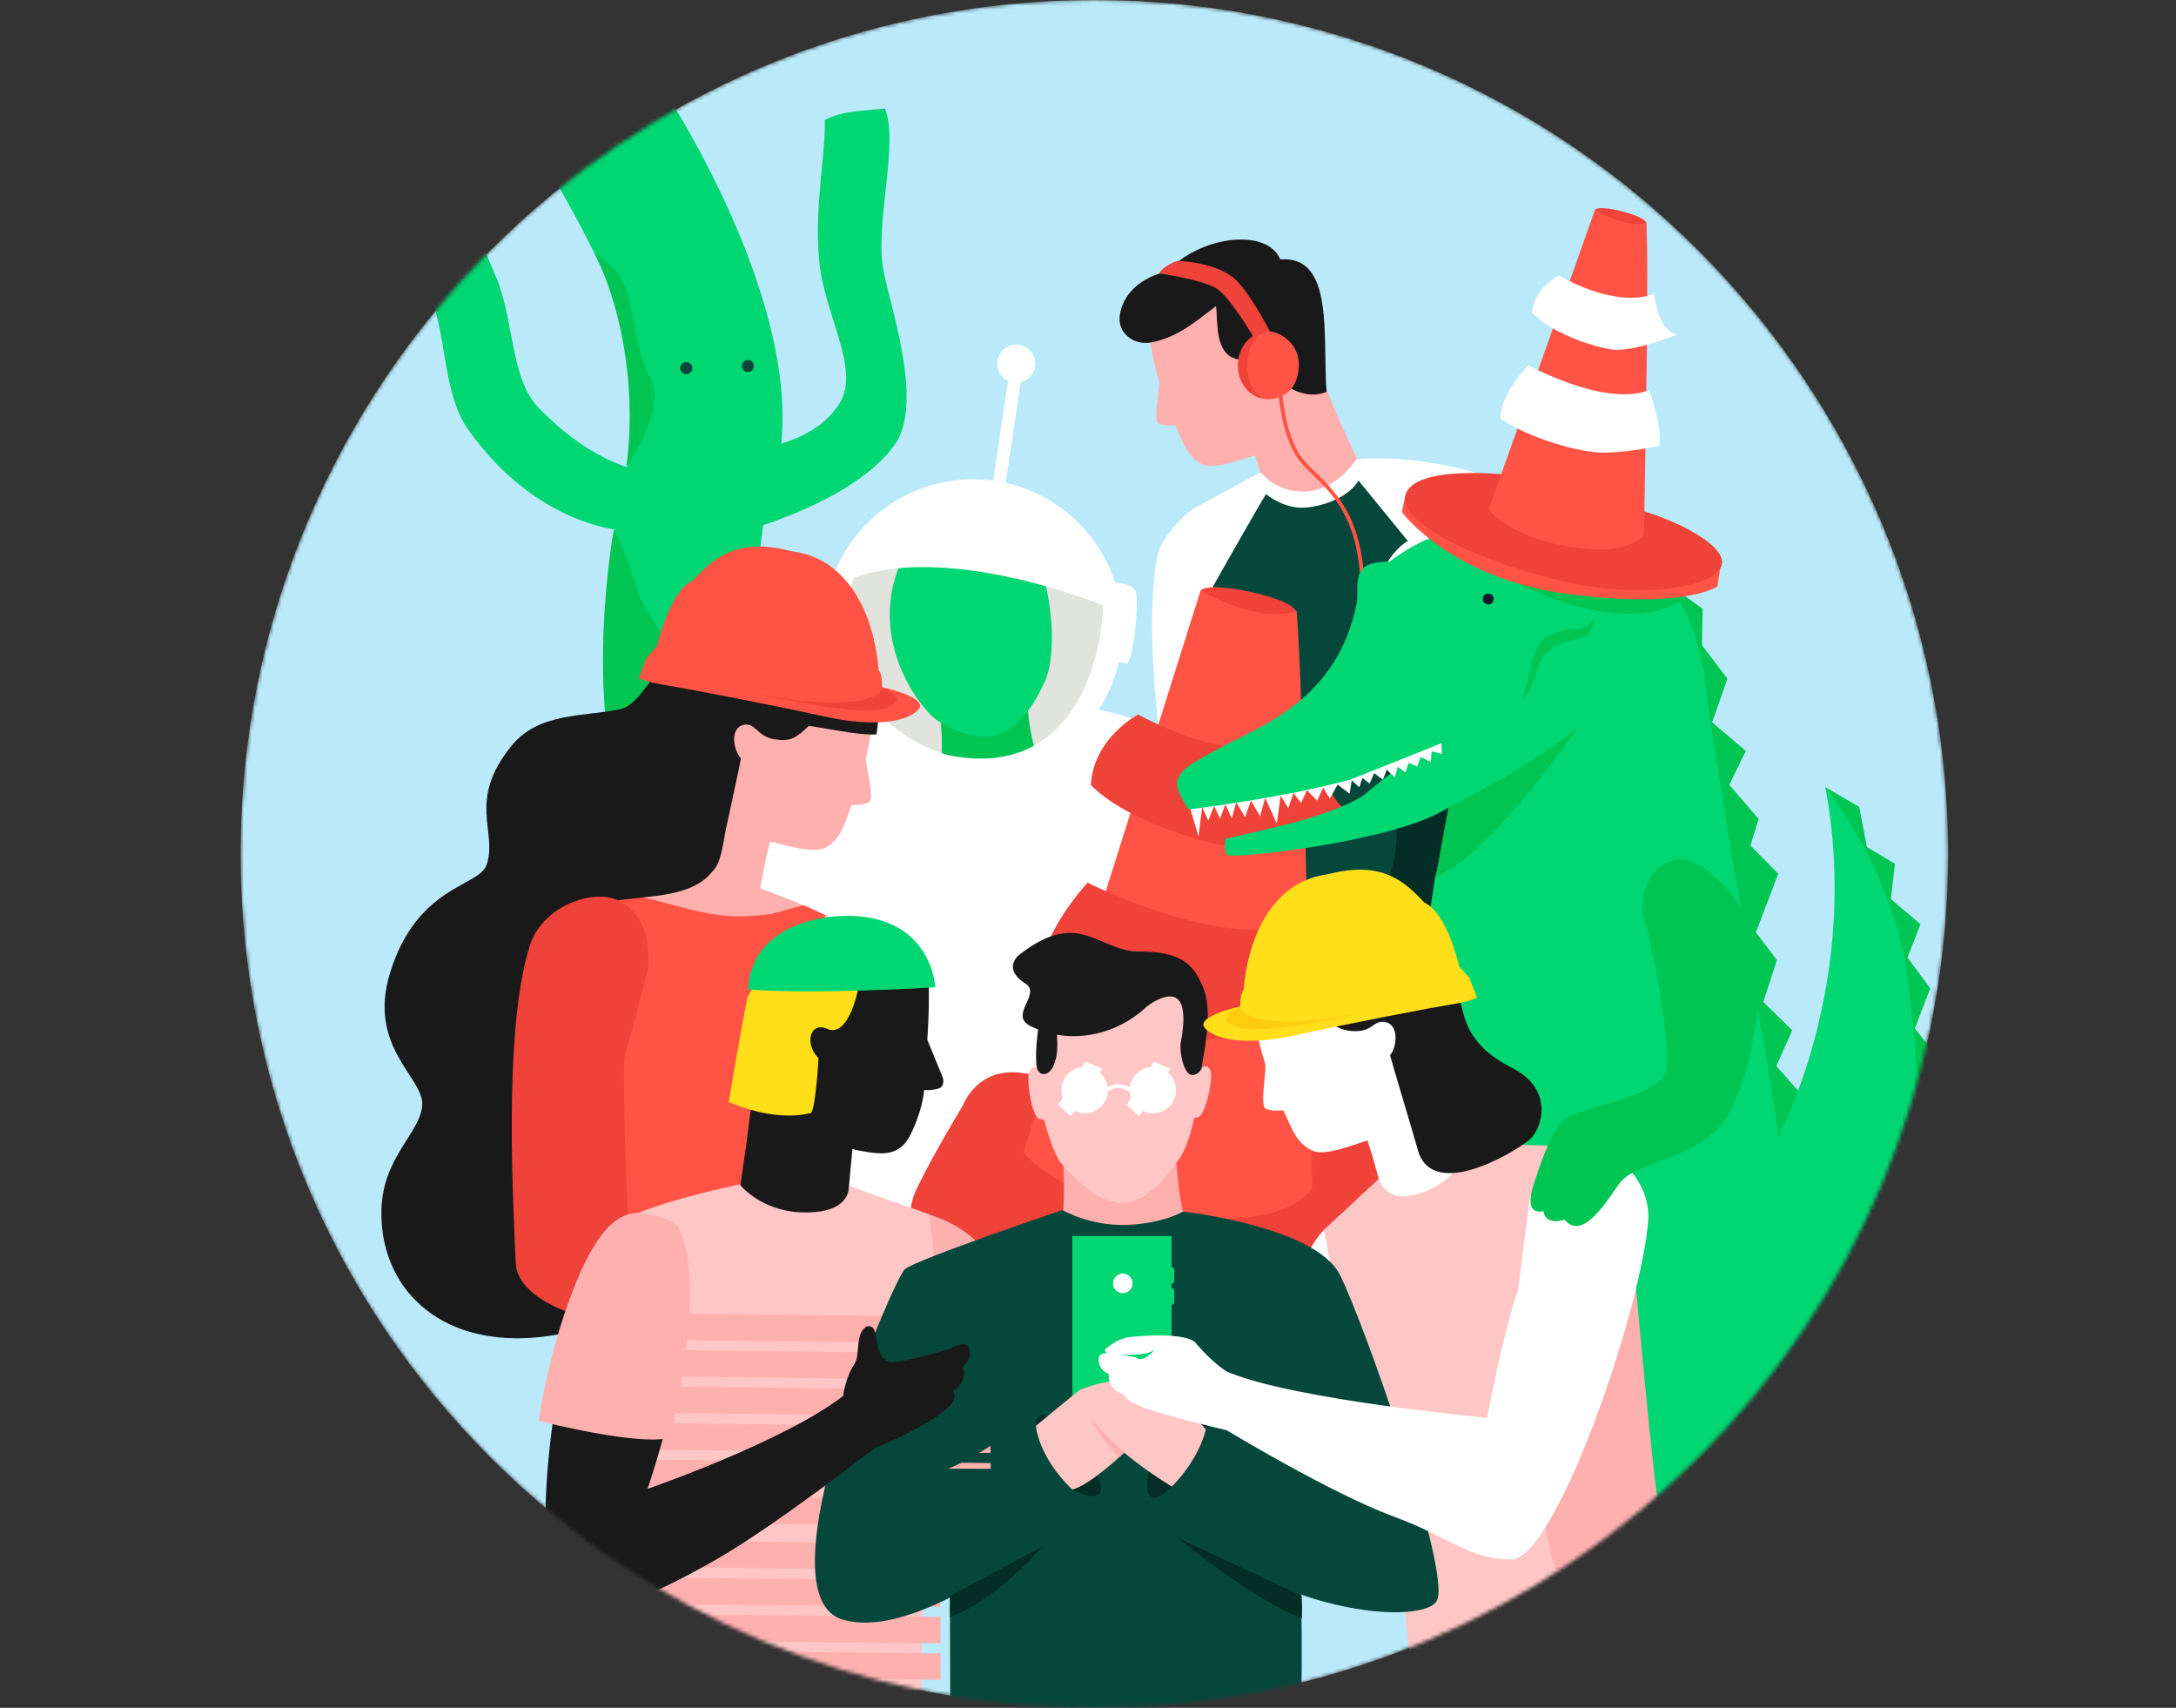 <svg width="576" height="452" viewBox="0 0 576 452" fill="none" xmlns="http://www.w3.org/2000/svg">
<rect x="0" y="0" width="576" height="452" fill="#333333" stroke="none"/>
<mask id="mask0_1_8957" style="mask-type:alpha" maskUnits="userSpaceOnUse" x="63" y="0" width="453" height="452">
<path d="M289.68 451.999C414.498 451.999 515.68 350.817 515.68 226C515.68 101.184 414.498 0 289.68 0C164.864 0 63.68 101.184 63.68 226C63.68 350.817 164.864 451.999 289.68 451.999Z" fill="#BAEAFA"/>
</mask>
<g mask="url(#mask0_1_8957)">
<path d="M289.68 451.999C414.498 451.999 515.68 350.817 515.68 226C515.68 101.184 414.498 0 289.68 0C164.864 0 63.68 101.184 63.68 226C63.68 350.817 164.864 451.999 289.68 451.999Z" fill="#BAEAFA"/>
<path fill-rule="evenodd" clip-rule="evenodd" d="M178.707 125.369C178.707 125.369 162.296 128.307 142.523 107.886C135.079 100.197 136.125 84.76 131.326 73.368C124.291 56.67 121.301 51.147 114.298 43.94C112.011 43.87 96.756 44.842 96.756 44.842C96.756 44.842 106.997 59.437 114.02 78.273C118.314 89.784 117.297 104.376 124.008 113.816C141.699 138.701 164.11 140.907 167.548 140.491C174.423 139.659 178.707 125.369 178.707 125.369Z" fill="#00D672"/>
<path fill-rule="evenodd" clip-rule="evenodd" d="M218.313 31.784C218.678 40.189 215.501 54.327 216.828 68.877C218.155 83.426 227.932 97.749 222.195 106.818C213.754 120.162 192.894 118.919 191.945 121.001C190.997 123.083 197.945 140.255 197.945 140.255C197.945 140.255 226.267 132.545 236.817 117.738C244.949 106.325 234.967 79.277 233.671 70.542C231.817 58.053 237.953 37.5 234.226 28.713C229.054 29.358 222.751 29.269 218.313 31.784Z" fill="#00D672"/>
<path fill-rule="evenodd" clip-rule="evenodd" d="M149.331 411.147C149.331 411.147 171.68 343.861 173.114 275.497C174.041 231.317 146.206 195.475 168.473 114.263C175.557 88.43 138.481 34.342 138.481 34.342C146.447 17.359 174.453 21.821 174.453 21.821C174.453 21.821 218.28 86.603 204.448 129.025C191.095 169.977 218.081 237.123 217.722 284.452C217.476 316.813 196.835 411.988 196.835 411.988L149.331 411.147Z" fill="#00D672"/>
<path fill-rule="evenodd" clip-rule="evenodd" d="M162.476 140.146C162.476 140.146 154.27 184.967 165.633 214.953C183.624 204.221 194.672 199.171 184.256 182.126C173.839 165.082 169.42 160.032 168.158 154.665C166.895 149.3 162.476 140.146 162.476 140.146Z" fill="#00C552"/>
<path fill-rule="evenodd" clip-rule="evenodd" d="M172.262 100.269C176.555 108.733 165.738 123.627 165.738 123.627C165.738 123.627 170.788 95.64 157.532 67.022C170.578 75.228 164.896 85.75 172.262 100.269Z" fill="#00C552"/>
<path fill-rule="evenodd" clip-rule="evenodd" d="M180.054 97.609C179.948 96.731 180.575 95.933 181.454 95.826C182.332 95.721 183.131 96.347 183.236 97.227C183.342 98.105 182.715 98.903 181.837 99.009C180.958 99.114 180.16 98.488 180.054 97.609Z" fill="#06473B"/>
<path fill-rule="evenodd" clip-rule="evenodd" d="M196.379 97.064C196.273 96.184 196.9 95.387 197.779 95.281C198.657 95.175 199.456 95.802 199.561 96.68C199.667 97.559 199.04 98.357 198.161 98.463C197.282 98.568 196.485 97.942 196.379 97.064Z" fill="#06473B"/>
<path fill-rule="evenodd" clip-rule="evenodd" d="M316.662 134.072C316.662 134.072 307.927 140.051 306.346 147.372C305.219 152.593 304.097 166.205 306.053 186.319C307.406 200.229 307.661 215.428 307.599 220.708C307.264 249.002 311.463 251.62 311.463 251.62C319.384 251.958 329.818 249.64 328.885 241.767L316.662 134.072Z" fill="white"/>
<path fill-rule="evenodd" clip-rule="evenodd" d="M319.165 71.044C314.082 72.491 306.759 75.249 304.691 86.505C304.262 88.836 304.32 92.378 306.735 100.705C307.156 102.156 305.4 110.09 306.397 111.853C307.018 112.601 309.257 112.719 311.113 112.589C313.468 117.845 314.22 120.677 318.055 122.793C321.116 124.482 328.208 121.704 332.164 120.554C332.562 121.741 333.949 126.009 334.39 127.63C335.783 132.749 336.227 136.144 336.227 136.144C336.227 136.144 344.369 156.983 352.698 157.09C363.359 157.227 361.489 125.893 361.489 125.893C361.489 125.893 353.243 110.2 347.126 92.133C341.435 75.321 332.442 67.263 319.165 71.044Z" fill="#FEB0AF"/>
<path fill-rule="evenodd" clip-rule="evenodd" d="M316.876 134.182L333.778 124.875C334.329 127.347 335.547 132.445 345.545 130.827C355.789 129.169 358.976 123.818 358.976 123.818C362.598 124.297 369.794 124.676 386.982 128.881C379.111 132.592 382.691 133.252 376.536 141.603C375.575 142.904 374.826 144.599 374.243 146.551L389.953 172.184L391.559 248.501C368.712 256.372 324.033 250.189 324.033 250.189L316.876 134.182Z" fill="#06473C"/>
<path fill-rule="evenodd" clip-rule="evenodd" d="M296.413 83.439C297.196 77.917 301.595 74.019 307.198 72.322C309.173 71.165 310.224 70.347 312.09 69.087C314.024 67.469 316.828 66.161 318.218 65.567C325.657 62.387 336.102 62.139 338.917 68.659C353.359 67.49 350.017 89.516 351.158 103.68C345.741 106.111 339.287 101.984 338.837 100.022C339.904 94.887 340.111 92.087 337.062 91.084C333.47 89.902 331.951 96.749 326.7 94.837C321.597 92.98 322.366 85.204 321.911 81.007C317.573 84.204 311.77 89.536 304.379 90.68C300.168 91.332 295.733 88.224 296.413 83.439Z" fill="#191919"/>
<path fill-rule="evenodd" clip-rule="evenodd" d="M391.344 148.567C388.014 144.084 383.217 143.046 375.599 142.054C368.587 143.23 363.496 154.598 364.037 158.116C364.578 161.634 379.283 221.083 379.283 221.083L410.534 260.33L422.803 286.232C422.803 286.232 399.263 244.903 402.582 238.716C405.904 232.531 401.675 203.411 400.503 188.768C399.421 175.249 395.175 153.725 391.344 148.567Z" fill="white"/>
<path fill-rule="evenodd" clip-rule="evenodd" d="M359.602 127.179L379.563 151.64C379.563 151.64 404.991 130.639 398.014 127.781C377.728 119.474 359.007 121.543 359.007 121.543C359.007 121.543 354.128 129.778 345.407 130.101C337.259 130.256 333.68 124.883 333.68 124.883L316.608 134.215L316.389 163.522C316.389 163.522 335.046 130.378 335.192 130.756C335.337 131.134 340.336 134.78 345.432 134.355C351.503 133.849 357.397 131.012 359.602 127.179Z" fill="white"/>
<path fill-rule="evenodd" clip-rule="evenodd" d="M373.259 176.69C373.259 176.69 363.017 184.997 364.95 195.816C366.883 206.635 370.359 212.237 369.586 223.25C368.813 234.262 361.667 241.603 364.37 252.615C367.076 263.627 393.929 270.582 393.929 270.582C393.929 270.582 401.464 245.08 401.077 242.183C400.691 239.284 373.259 176.69 373.259 176.69Z" fill="#032D25"/>
<path fill-rule="evenodd" clip-rule="evenodd" d="M312.09 69.048C312.09 69.048 322.349 69.442 327.162 74.098C331.258 78.059 336.553 88.459 336.553 88.459L332.134 89.722C332.134 89.722 325.663 78.596 321.954 76.308C318.245 74.019 306.981 72.362 306.981 72.362C306.981 72.362 306.787 71.771 308.639 70.547C311.144 68.89 312.09 69.048 312.09 69.048Z" fill="#EF4239"/>
<path fill-rule="evenodd" clip-rule="evenodd" d="M343.444 96.692C343.444 91.753 339.911 87.749 335.553 87.749C331.195 87.749 327.662 91.753 327.662 96.692C327.662 101.632 331.195 105.635 335.553 105.635C339.911 105.635 343.444 101.632 343.444 96.692Z" fill="#EF4239"/>
<path fill-rule="evenodd" clip-rule="evenodd" d="M343.812 96.482C343.812 91.546 339.815 88.222 336.237 87.749C332.576 87.749 330.187 91.75 330.187 96.687C330.187 101.622 332.366 105.635 336.027 105.635C341.235 105.32 343.812 101.418 343.812 96.482Z" fill="#FF5445"/>
<path d="M338.92 104.162C338.92 104.162 339.656 115 343.97 121.102C348.284 127.205 359.542 131.833 360.594 153.508C361.156 165.105 374.692 169.711 380.69 175.813" stroke="#FF5445"/>
<path fill-rule="evenodd" clip-rule="evenodd" d="M220.694 166.691C219.518 145.838 235.812 131.505 256.664 130.329C277.517 129.153 293.904 144.768 295.08 165.62C296.256 186.473 281.432 201.143 260.579 202.319C239.727 203.495 221.87 187.544 220.694 166.691Z" fill="#E1E3DD"/>
<path fill-rule="evenodd" clip-rule="evenodd" d="M248.582 187.77C248.582 187.77 250.568 199.186 248.086 206.632C246.974 209.966 250.015 207.76 262.137 207.076C271.706 206.536 276.288 203.735 276.288 203.735C271.911 197.532 271.581 180.821 271.581 180.821C271.581 180.821 265.239 186.108 263.44 187.502C261.64 188.896 248.582 187.77 248.582 187.77Z" fill="#00C552"/>
<path fill-rule="evenodd" clip-rule="evenodd" d="M242.098 142.308C226.064 165.887 243.842 188.155 248.251 190.748C250.715 192.198 260.164 198.194 267.444 192.734C272.065 189.268 274.194 185.293 276.378 180.821C278.581 176.312 278.797 168.514 278.065 162.369C277.33 156.226 275.862 147.338 270.789 145.045C265.715 142.751 262.64 140.485 256.582 140.54C250.523 140.597 242.098 142.308 242.098 142.308Z" fill="#00D672"/>
<path fill-rule="evenodd" clip-rule="evenodd" d="M224.026 326.058L216.451 268.611C216.451 268.611 219.031 280.555 215.329 290.76C212.053 299.791 204.096 315.008 197.976 318.172L185.59 299.628L193.217 270.332C193.217 270.332 197.899 200.996 230.475 193.661C230.475 193.661 245.067 205.239 256.908 204.571C277.235 203.425 288.554 187.637 288.554 187.637C288.554 187.637 328.371 188.983 331.37 243.563C335.419 239.215 343.366 292.444 315.177 275.951C304.746 269.847 304.081 242.963 303.821 239.01C304.027 239.004 311.775 326.691 311.775 326.691" fill="white"/>
<path fill-rule="evenodd" clip-rule="evenodd" d="M209.844 311.662C209.844 311.662 208.052 320.051 212.291 324.583C213.704 326.093 216.215 331.342 213.82 333.429C211.849 335.148 206.078 328.948 203.262 325.314C202.32 324.098 200.383 324.922 200.604 326.444C201.057 329.567 202.699 336.171 204.187 341.102C205.841 346.579 204.961 348.328 202.776 349.166C199.894 350.275 196.423 344.215 193.914 333.867C196.129 342.675 201.041 348.67 197.205 351.209C193.369 353.749 188.676 345.464 187.98 338.324C188.385 345.518 193.923 352.057 189.895 354.1C186.048 355.824 181.825 347.085 182.267 337.277C181.026 345.187 182.531 349.41 179.255 350.668C175.652 352.051 171.662 325.424 181.28 313.675C182.08 309.691 185.618 290.348 185.618 290.348C189.722 289.388 201.152 287.805 213.635 293.579C211.151 304.371 209.844 311.662 209.844 311.662Z" fill="#5E0028"/>
<path fill-rule="evenodd" clip-rule="evenodd" d="M226.002 152.917C251.513 143.627 291.949 160.156 291.949 160.156C291.754 173.139 284.865 206.84 250.813 199.822C219.502 189.982 223.363 160.139 226.002 152.917ZM215.935 175.314C216.516 175.367 217.781 175.257 218.99 175.121C223.621 195.697 243.706 209.135 264.65 205.326C280.687 202.409 292.691 190.203 296.129 175.266C296.706 175.315 297.359 175.411 298.016 175.589C299.946 176.113 301.55 159.08 300.685 156.651C300 154.727 296.591 154.303 295.199 154.21C289.201 135.629 270.227 123.904 250.492 127.494C235.556 130.211 224.119 140.985 219.84 154.519C218.375 153.936 216.317 153.432 215.248 154.595C213.475 156.522 214.613 170.64 214.613 170.64C214.613 170.64 214.653 175.196 215.935 175.314Z" fill="white"/>
<path fill-rule="evenodd" clip-rule="evenodd" d="M266.101 128.59L262.794 128.1L267.029 99.477L270.336 99.966L266.101 128.59Z" fill="white"/>
<path fill-rule="evenodd" clip-rule="evenodd" d="M274.048 96.255C274.048 93.475 271.794 91.221 269.014 91.221C266.234 91.221 263.981 93.475 263.981 96.255C263.981 99.034 266.234 101.289 269.014 101.289C271.794 101.289 274.048 99.034 274.048 96.255Z" fill="white"/>
<path fill-rule="evenodd" clip-rule="evenodd" d="M271.206 284.066C271.206 284.066 363.309 295.46 365.494 295.503C367.68 295.547 378.784 297.207 372.812 309.054C366.841 320.901 357.065 338.164 357.065 338.164C357.065 338.164 352.085 346.419 341.261 343.927C330.438 341.435 250.161 328.252 250.161 328.252C250.161 328.252 236.662 327.17 242.645 314.633C246.983 305.545 254.958 292.452 254.958 292.452C254.958 292.452 258.72 281.939 271.206 284.066Z" fill="#EF4239"/>
<path fill-rule="evenodd" clip-rule="evenodd" d="M317.823 156.225C317.823 156.225 319.414 154.278 329.907 156.427C340.4 158.575 343.338 160.951 343.18 162.399C343.023 163.847 335.641 165.519 329.39 163.182C323.14 160.845 317.823 156.225 317.823 156.225Z" fill="#EF4239"/>
<path fill-rule="evenodd" clip-rule="evenodd" d="M270.903 304.983L317.824 156.225C317.824 156.225 332.565 165.348 343.21 161.659C345.544 189.987 347.327 314.615 347.327 314.615C347.327 314.615 340.416 326.319 308.911 321.425C279.771 316.896 270.903 304.983 270.903 304.983Z" fill="#FF5445"/>
<path fill-rule="evenodd" clip-rule="evenodd" d="M301.263 189.102C301.263 189.102 328.464 204.516 348.117 196.57C351.996 217.451 360.515 215.817 360.515 215.817C360.515 215.817 338.797 225.821 327.99 224.435C317.197 223.051 297.643 216.818 288.745 207.751C289.49 195.256 301.263 189.102 301.263 189.102Z" fill="#EF4239"/>
<path fill-rule="evenodd" clip-rule="evenodd" d="M287.901 233.614C287.901 233.614 325.74 252.94 347.497 243.716C355.313 265.023 353.201 270.811 353.201 270.811C353.201 270.811 338.306 274.644 326.168 275.096C314.347 275.536 290.056 269.489 275.185 260.347C274.485 247.832 287.901 233.614 287.901 233.614Z" fill="#EF4239"/>
<path fill-rule="evenodd" clip-rule="evenodd" d="M396.846 223.902C398.008 217.118 407.408 210.742 413.763 215.236C420.115 219.73 427.365 232.646 423.891 244.212C420.418 255.777 409.9 279.629 397.958 284.032C386.016 288.434 376.509 284.844 370.686 289.62C364.861 294.397 357.098 299.595 357.104 296.08C357.104 296.08 348.991 293.34 350.023 291.525C350.023 291.525 345.726 288.67 349.432 282.981C353.137 277.293 358.601 269.85 362.967 268.464C367.329 267.078 386.711 269.898 391.083 264.997C395.451 260.098 396.456 226.175 396.846 223.902Z" fill="#00C552"/>
<path fill-rule="evenodd" clip-rule="evenodd" d="M315.112 214.175L317.251 221.384L318.223 213.589L319.842 217.166L321.369 213.307L322.962 216.657L324.347 212.89L326.058 216.61L327.234 212.33L329.577 216.285L331.118 211.886L333.562 216.061L334.893 211.149L337.969 217.959L338.992 210.604L341.033 213.903L342.393 209.908L344.431 212.516L345.934 209.12L348.671 211.879L350.249 208.474L352.014 211.343L354.089 207.652L357.239 210.056L358.176 204.345L321.686 210.123L315.112 214.175Z" fill="white"/>
<path fill-rule="evenodd" clip-rule="evenodd" d="M442.783 155.453L450.69 161.128L450.539 170.784L457.262 179.639L453.215 191.166L462.136 198.766L457.741 207.686L465.535 216.764L463.331 223.756L470.709 231.258L464.797 246.75L470.343 254.091L466.754 265.183L474.42 272.687L470.18 282.148L476.868 289.651L472.136 298.295L478.664 307.758L473.278 314.121L480.293 324.235L472.954 335.49C472.954 335.49 468.55 297.481 466.591 282.964C464.634 268.446 446.307 177.13 445.067 169.866C443.824 162.601 442.783 155.453 442.783 155.453Z" fill="#00C552"/>
<path fill-rule="evenodd" clip-rule="evenodd" d="M400.735 138.034C401.681 137.785 444.82 132.479 451.208 179.718C457.595 226.957 474.747 314.773 474.747 332.392C474.747 338.996 483.169 412.544 440.874 424.54C411.051 432.997 369.128 340.581 369.042 330.432C368.843 306.312 375.575 259.387 379.893 232.151C385.439 210.781 389.516 191.207 389.516 191.207L400.735 138.034Z" fill="#00D672"/>
<path fill-rule="evenodd" clip-rule="evenodd" d="M385.599 202.461L423.719 183.594C423.719 183.594 397.601 224.485 380.053 232.15C382.174 219.752 385.599 202.461 385.599 202.461Z" fill="#00C552"/>
<path fill-rule="evenodd" clip-rule="evenodd" d="M324.299 222.013C324.299 222.013 323.955 225.182 324.918 226.278C325.882 227.373 365.83 223.158 380.922 215.129C396.01 207.099 415.657 196.518 420.701 188.777C425.744 181.036 429.173 179.963 430.603 171.318C432.036 162.675 433.809 155.965 430.044 152.572C426.282 149.178 423.276 149.295 415.687 146.743C408.095 144.19 407.349 136.88 399.412 138.13C399.412 138.13 384.086 140.148 378.299 142.518C372.515 144.888 367.855 148.647 367.855 148.647C367.855 148.647 362.134 148.385 360.425 150.86C358.716 153.335 359.566 157.329 359.152 159.463C354.068 185.603 333.168 192.304 322.616 198.117C315.71 201.922 310.328 204.349 311.796 208.901C313.434 213.192 314.805 214.207 314.805 214.207C314.805 214.207 355.029 209.441 371.632 201.413C371.599 202.18 364.079 207.816 361.688 209.897C358.898 212.328 352.027 214.771 347.348 216.287C341.411 218.209 324.299 222.013 324.299 222.013Z" fill="#00D672"/>
<path fill-rule="evenodd" clip-rule="evenodd" d="M395.344 158.181C395.142 157.417 394.357 156.959 393.593 157.162C392.828 157.364 392.37 158.147 392.573 158.911C392.775 159.676 393.557 160.132 394.324 159.93C395.088 159.729 395.543 158.946 395.344 158.181Z" fill="#0E1A2D"/>
<path fill-rule="evenodd" clip-rule="evenodd" d="M357.564 206.285L359.817 208.351L360.636 205.918L362.553 207.376L363.74 204.607L366.068 206.386L367.07 203.74L369.17 205.701L370.035 202.965L372.036 204.436L372.863 201.87L375.144 202.873L376.101 200.319L378.718 201.696L378.974 198.814L381.629 199.561L381.597 196.675L373.267 200.024L357.564 206.285Z" fill="white"/>
<path fill-rule="evenodd" clip-rule="evenodd" d="M403.022 185.019C405.169 178.556 405.041 170.324 410.349 168.082C415.654 165.84 417.037 166.634 418.417 166.39C419.8 166.146 421.947 164.142 421.947 164.142C421.947 164.142 421.608 167.951 418.809 168.798C416.011 169.644 409.698 170.034 407.616 175.566C405.651 180.787 405.012 183.05 403.022 185.019Z" fill="#00C552"/>
<path fill-rule="evenodd" clip-rule="evenodd" d="M384.374 144.407C384.374 144.407 413.097 164.766 435.034 162.241C456.971 159.715 442.608 143.933 442.608 143.933L384.374 144.407Z" fill="#00C552"/>
<path fill-rule="evenodd" clip-rule="evenodd" d="M371.968 131.292L371.073 135.514C371.073 135.514 384.056 153.203 415.259 157.232C446.465 161.262 454.642 155.177 454.642 155.177L455.68 147.958C455.68 147.958 435.489 150.78 419.823 148.604C404.161 146.428 371.968 131.292 371.968 131.292Z" fill="#FF5445"/>
<path fill-rule="evenodd" clip-rule="evenodd" d="M401.966 125.94C400.315 125.703 373.772 122.53 371.967 131.292C370.162 140.053 398.956 151.076 417.459 154.652C435.961 158.228 454.219 155.314 455.742 149.542C457.264 143.769 440.356 135.845 428.702 133.704C417.048 131.563 401.966 125.94 401.966 125.94Z" fill="#EF4239"/>
<path fill-rule="evenodd" clip-rule="evenodd" d="M422.223 55.447C422.223 55.447 423.118 54.425 428.744 55.784C434.371 57.143 435.911 58.482 435.798 59.261C435.688 60.04 431.671 60.803 428.337 59.422C425.007 58.042 422.223 55.447 422.223 55.447Z" fill="#EF4239"/>
<path fill-rule="evenodd" clip-rule="evenodd" d="M394.068 134.889L422.223 55.447C422.223 55.447 430.011 60.652 435.831 58.862C436.553 74.204 435.156 141.54 435.156 141.54C435.156 141.54 431.201 147.729 414.281 144.488C398.63 141.49 394.068 134.889 394.068 134.889Z" fill="#FF5445"/>
<path fill-rule="evenodd" clip-rule="evenodd" d="M412.657 72.887C412.657 72.887 427.055 81.726 437.817 77.807C439.518 89.157 444.148 88.436 444.148 88.436C444.148 88.436 432.233 93.427 426.422 92.474C420.62 91.522 410.18 87.785 405.544 82.721C406.183 75.987 412.657 72.887 412.657 72.887Z" fill="white"/>
<path fill-rule="evenodd" clip-rule="evenodd" d="M404.598 96.671C404.598 96.671 424.665 107.824 436.592 103.256C440.407 114.909 439.158 117.995 439.158 117.995C439.158 117.995 431.04 119.783 424.477 119.797C418.087 119.81 405.083 116.085 397.226 110.866C397.084 104.094 404.598 96.671 404.598 96.671Z" fill="white"/>
<path fill-rule="evenodd" clip-rule="evenodd" d="M228.138 242.921C228.138 242.921 236.884 247.586 237.928 255.755C238.971 263.925 241.344 278.445 241.344 278.445L227.676 278.109L228.138 242.921Z" fill="white"/>
<path fill-rule="evenodd" clip-rule="evenodd" d="M214.434 169.99C219.855 171.196 227.707 173.637 230.57 185.317C231.162 187.736 231.32 191.455 229.299 200.339C228.947 201.887 231.278 210.101 230.34 212.011C229.735 212.835 227.394 213.096 225.438 213.074C223.291 218.732 222.677 221.75 218.785 224.205C215.677 226.165 208.067 223.688 203.846 222.725C202.415 228.005 201.242 235.119 201.242 235.119C201.242 235.119 218.074 241.277 222.042 244.15C227.816 248.331 189.793 261.94 184.556 262.315C179.686 262.664 160.085 244.492 158.959 237.673C157.501 228.842 175.361 230.77 175.361 230.77C175.361 230.77 181.098 213.162 186.402 193.834C191.337 175.848 200.274 166.842 214.434 169.99Z" fill="#FEB0AF"/>
<path fill-rule="evenodd" clip-rule="evenodd" d="M218.033 351.81L217.094 302.5C218.62 298.857 222.351 288.747 221.828 278.006C220.957 260.116 218.347 242.166 218.347 242.166L212.782 239.589C206.396 241.049 205.94 242.143 197.182 242.508C184.652 243.03 173.008 236.67 160.875 236.122C157.168 235.862 153.212 236.853 146.361 238.612C154.56 241.953 151.458 242.233 158.167 250.38C159.212 251.65 160.066 253.329 160.763 255.281L146.14 276.356C146.14 276.356 154.544 318.365 155.45 332.582C155.888 339.463 154.435 360.136 154.435 360.136L218.033 351.81Z" fill="#FF5445"/>
<path fill-rule="evenodd" clip-rule="evenodd" d="M225.981 173.791C223.163 169.524 217.448 164.562 206.035 164.127C174.317 162.917 173.405 185.899 163.906 187.776C154.408 189.654 142.538 188.594 135.423 197.352C123.457 212.078 131.876 220.163 128.785 228.949C126.771 234.677 110.431 234.358 103.284 257.348C97.141 277.103 112.085 285.058 111.768 292.379C111.45 299.699 101.352 306.033 100.965 320.137C100.315 343.852 121.639 362.155 157.765 350.662C165.831 348.096 140.474 274.091 150.663 245.528C154.955 233.496 179.827 241.82 188.54 230.679C189.505 229.71 190.231 228.403 190.641 226.693C190.808 226.185 190.957 225.653 191.081 225.092C191.458 223.373 191.743 221.827 191.952 220.43C193.498 213.212 195.867 202.344 196.135 200.75C193.832 198.002 193.444 192.696 196.711 191.864C199.913 191.049 200.419 194.943 204.928 195.646C209.308 196.33 210.611 195.421 214.129 192.097L220.598 193.167C220.598 193.167 229.126 194.748 232.024 194.343C233.328 186.011 231.807 177.172 225.981 173.791Z" fill="#191919"/>
<path fill-rule="evenodd" clip-rule="evenodd" d="M158.393 349.71C158.393 349.71 136.876 345.434 136.488 334.057C136.067 321.648 132.951 273.394 140.204 250.359C143.541 239.763 156.749 235.309 163.299 238.148C173.83 242.712 171.434 257.023 171.434 257.023L165.242 280.173C164.805 291.548 166.369 326.899 166.369 326.899" fill="#EF4239"/>
<path fill-rule="evenodd" clip-rule="evenodd" d="M233.456 181.852C233.456 181.852 245.809 184.531 243.162 187.696C240.514 190.862 232.091 192.687 218.332 189.646C204.573 186.605 181.189 182.128 175.479 181.198C169.768 180.268 169.116 179.362 169.116 179.362L171.173 174.102L173.95 170.957C173.95 170.957 177.097 156.549 183.441 153.586C188.265 148.511 194.38 142.047 208.964 145.755C214.285 146.622 215.404 147.47 215.404 147.47C215.404 147.47 230.23 151.692 232.595 177.33C233.702 178.71 233.456 181.852 233.456 181.852Z" fill="#FF5445"/>
<path fill-rule="evenodd" clip-rule="evenodd" d="M233.487 182.212C233.487 182.212 232.001 189.696 199.352 183.489C231.037 190.161 234.474 188.146 236.858 186.047C239.243 183.949 233.487 182.212 233.487 182.212Z" fill="#EF4239"/>
<path fill-rule="evenodd" clip-rule="evenodd" d="M483.163 208.314L492.144 213.565L494.186 224.198L501.597 228.602L500.523 237.947L508.362 244.606L504.924 253.414L510.94 261.577L506.86 272.21L512.873 279.621L506.967 289.718C506.967 289.718 496.762 248.688 493.003 234.617C489.244 220.547 483.163 208.314 483.163 208.314Z" fill="#00C552"/>
<path fill-rule="evenodd" clip-rule="evenodd" d="M251.382 403.918L251.593 467.046C251.593 467.046 313.248 472.307 343.549 466.624C346.285 438.216 342.708 375.929 342.708 375.929C342.708 375.929 274.95 348.363 265.06 355.729C255.17 363.095 251.382 403.918 251.382 403.918Z" fill="#06473C"/>
<path fill-rule="evenodd" clip-rule="evenodd" d="M245.932 321.434C245.932 321.434 256.84 324.425 261.405 332.359C265.971 340.293 268.689 352.907 271.671 363.883C270.764 364.617 244.863 371.662 244.863 371.662L245.932 321.434Z" fill="#FEB0AF"/>
<path fill-rule="evenodd" clip-rule="evenodd" d="M224.817 242.583C224.817 242.583 242.036 245.331 245.006 253.988C246.68 258.869 245.461 275.183 245.461 275.183C245.461 275.183 246.363 277.377 249.47 284.951C250.017 286.285 249.575 287.614 248.752 287.962C247.059 288.676 244.614 288.489 244.614 288.489C244.614 288.489 244.435 292.734 241.703 298.843C240.539 301.445 238.742 305.59 232.595 305.23C229.106 305.022 225.637 304.106 225.637 304.106L224.274 318.885L212.152 328.898L195.797 314.835C195.797 314.835 199.35 292.359 200.827 273.269C202.203 255.504 204.912 243.266 224.817 242.583Z" fill="#191919"/>
<path fill-rule="evenodd" clip-rule="evenodd" d="M222.354 246.376C207.018 243.582 197.763 264.254 197.763 264.254C197.763 264.254 195.489 276.082 192.889 291.681C202.833 295.786 210.222 295.718 214.67 294.555C215.969 293.118 216.661 280.048 216.661 280.048C212.875 276.394 214.291 269.924 219.4 272.482C225.077 274.159 227.347 260.821 227.347 260.821L236.637 256.738C236.637 256.738 233.285 248.368 222.354 246.376Z" fill="#FFDE1A"/>
<path fill-rule="evenodd" clip-rule="evenodd" d="M225.89 242.42C215.673 241.954 198.782 245.928 198.043 261.851C215.409 263.3 247.571 261.314 247.571 261.314C247.571 261.314 246.895 243.378 225.89 242.42Z" fill="#00D672"/>
<path fill-rule="evenodd" clip-rule="evenodd" d="M244.122 447.265C242.544 435.269 247.999 381.107 248.902 369.908C250.323 352.271 245.983 321.374 245.983 321.374L224.852 313.895C224.606 316.578 223.001 321.217 212.241 320.872C201.218 320.518 195.771 313.434 195.771 313.434C192.019 314.434 179.62 316.679 166.79 321.823C175.593 324.663 170.599 327.336 178.223 335.303C179.411 336.543 175.027 342.791 175.905 344.768L171.243 370.693L161.425 447.896C161.425 447.896 193.146 448.368 211.453 448.687C229.76 449.002 244.122 447.265 244.122 447.265Z" fill="#FFC6C6"/>
<path d="M163.211 411.173L258.326 412.086" stroke="#FEB0AF" stroke-width="7"/>
<path d="M176.469 351.114L251.456 352.027" stroke="#FEB0AF" stroke-width="7"/>
<path d="M176.469 360.784L251.456 361.697" stroke="#FEB0AF" stroke-width="7"/>
<path d="M176.469 370.455L251.456 371.368" stroke="#FEB0AF" stroke-width="7"/>
<path d="M165.704 380.125L262.221 381.038" stroke="#FEB0AF" stroke-width="7"/>
<path d="M165.704 389.796L262.221 390.709" stroke="#FEB0AF" stroke-width="7"/>
<path d="M165.704 399.466L262.221 400.376" stroke="#FEB0AF" stroke-width="7"/>
<path d="M152.447 420.844L248.964 421.757" stroke="#FEB0AF" stroke-width="7"/>
<path d="M152.447 430.511L248.964 431.424" stroke="#FEB0AF" stroke-width="7"/>
<path d="M152.447 440.182L248.964 441.095" stroke="#FEB0AF" stroke-width="7"/>
<path fill-rule="evenodd" clip-rule="evenodd" d="M281.363 306.312C281.363 306.312 282.414 322.031 280.416 324.58C293.904 329.207 303.743 328.63 314.109 323.816C311.861 318.433 311.236 305.31 311.236 305.31L281.363 306.312Z" fill="#FEB0AF"/>
<path fill-rule="evenodd" clip-rule="evenodd" d="M318.093 282.551C318.471 276.288 318.001 270.471 316.956 267.145C314.647 259.789 307.644 250.53 295.25 251.695C289.61 252.224 280.657 253.325 276.605 265.309C275.327 269.091 274.534 275.221 274.519 282.252C273.988 282.318 275.384 298.465 280.455 307.326C293.848 323.158 302.625 321.196 312.768 305.771C316.594 298.905 317.778 285.583 318.093 282.551Z" fill="#FFC6C6"/>
<path fill-rule="evenodd" clip-rule="evenodd" d="M318.164 282.564C318.164 282.564 319.486 281.369 320.396 283.263C321.306 285.158 319.053 295.352 317.102 295.713C315.152 296.073 314.631 295.938 314.631 295.938L318.164 282.564Z" fill="#FFC6C6"/>
<path fill-rule="evenodd" clip-rule="evenodd" d="M274.812 282.898C274.812 282.898 273.568 281.616 272.541 283.444C271.514 285.272 273.126 295.597 275.049 296.09C276.973 296.582 277.5 296.482 277.5 296.482L274.812 282.898Z" fill="#FFC6C6"/>
<path fill-rule="evenodd" clip-rule="evenodd" d="M350.501 325.448C350.501 325.448 343.521 332.484 344.934 340.599C346.347 348.714 348.365 363.288 348.365 363.288L361.325 358.932L350.501 325.448Z" fill="white"/>
<path fill-rule="evenodd" clip-rule="evenodd" d="M347.382 250.061C342.069 251.677 334.426 254.711 332.464 266.575C332.057 269.032 332.184 272.752 334.876 281.456C335.346 282.973 333.649 291.341 334.73 293.174C335.396 293.948 337.75 294.031 339.698 293.859C342.271 299.336 343.113 302.298 347.182 304.451C350.43 306.167 357.829 303.116 361.964 301.834C363.793 306.987 366.526 318.139 366.526 318.139C366.526 318.139 375.468 339.879 384.22 339.835C395.424 339.781 390.982 307.68 390.982 307.68C390.982 307.68 383.916 290.563 377.151 271.695C370.859 254.138 361.26 245.841 347.382 250.061Z" fill="white"/>
<path fill-rule="evenodd" clip-rule="evenodd" d="M373.324 439.376L367.011 382.243C364.48 379.212 361.194 373.595 358.525 363.178C354.077 345.827 350.501 325.448 350.501 325.448L364.873 312.081C366.029 314.383 368.492 319.111 377.957 315.037C387.654 310.868 388.939 302.545 388.939 302.545C392.632 302.12 401.006 303.38 419.009 303.27C412.16 308.882 415.205 308.233 411.2 317.999C410.575 319.519 410.257 321.377 410.165 323.447L430.356 339.27C430.356 339.27 434.722 381.886 438.052 395.74C439.661 402.443 443.081 415.069 443.081 415.069C443.081 415.069 406.293 432.096 393.527 433.693C374.588 436.06 373.324 439.376 373.324 439.376Z" fill="#FFC6C6"/>
<path fill-rule="evenodd" clip-rule="evenodd" d="M333.861 261.237C333.861 261.237 334.936 255.094 344.25 249.054C350.456 245.03 359.703 242.563 370.318 246.816C383.235 251.993 385.772 261.992 387.416 268.413C389.819 277.8 398.062 281.425 401.003 283.04C411.289 288.687 408.247 298.947 404.702 301.781C399.79 305.712 378.495 318.029 375.159 303.806C373.803 299.027 368.486 281.388 367.974 279.334C370.062 276.418 370.044 271.098 366.722 270.518C363.466 269.949 363.549 272.838 358.987 272.911C352.985 273.007 350.835 269.183 345.015 265.19C340.831 262.318 333.861 261.237 333.861 261.237Z" fill="#191919"/>
<path fill-rule="evenodd" clip-rule="evenodd" d="M303.645 266.304C306.802 264.049 315.778 258.726 312.576 275.776C312.079 278.418 313.432 284.425 315.496 284.526C316.559 284.579 317.458 283.917 318.033 282.835C319.043 276.663 320.92 267.393 318.574 261.591C316.003 255.231 312.769 251.776 301.39 251.848" fill="#191919"/>
<path fill-rule="evenodd" clip-rule="evenodd" d="M293.232 288.514C293.232 285.13 290.488 282.386 287.103 282.386C283.718 282.386 280.974 285.13 280.974 288.514C280.974 291.899 283.718 294.643 287.103 294.643C290.488 294.643 293.232 291.899 293.232 288.514Z" fill="white"/>
<path fill-rule="evenodd" clip-rule="evenodd" d="M287.406 280.968L280.159 292.424L283.505 295.427L291.777 282.885L287.406 280.968Z" fill="white"/>
<path fill-rule="evenodd" clip-rule="evenodd" d="M311.292 288.514C311.292 285.13 308.548 282.386 305.164 282.386C301.779 282.386 299.035 285.13 299.035 288.514C299.035 291.899 301.779 294.643 305.164 294.643C308.548 294.643 311.292 291.899 311.292 288.514Z" fill="white"/>
<path fill-rule="evenodd" clip-rule="evenodd" d="M305.467 280.968L298.22 292.424L301.566 295.427L309.839 282.885L305.467 280.968Z" fill="white"/>
<path d="M293.045 288.405C293.841 288.036 294.64 287.39 296.115 287.413C297.355 287.432 298.546 288.111 299.224 288.495" stroke="white"/>
<path fill-rule="evenodd" clip-rule="evenodd" d="M269.59 252.863C269.562 252.885 265.302 256.448 271.417 260.305C275.818 263.081 266.857 268.676 272.838 271.604C285.138 277.625 299.093 272.628 306.114 263.552C307.406 261.884 306.145 251.752 302.1 251.848C290.597 252.119 285.942 239.94 269.59 252.863Z" fill="#191919"/>
<path fill-rule="evenodd" clip-rule="evenodd" d="M352.808 388.871L317.773 379.087C317.773 379.087 314.68 384.764 301.832 393.608C331.344 427.38 376.051 430.621 380.279 423.767C384.505 416.91 361.156 350.153 354.65 337.346C348.145 324.535 313.162 320.655 313.162 320.655C313.162 320.655 307.978 323.813 298.221 324.175C288.463 324.535 281.227 320.25 281.227 320.25C281.227 320.25 242.442 333.376 239.515 335.901C236.588 338.428 200.6 421.962 223.042 428.638C245.483 435.314 286.524 398.5 286.524 398.5L272.004 376.087C272.004 376.087 258.747 385.716 251.014 388.713" fill="#06473C"/>
<path fill-rule="evenodd" clip-rule="evenodd" d="M283.862 372.977H310.134V327.11H283.862V372.977Z" fill="#00D672"/>
<path fill-rule="evenodd" clip-rule="evenodd" d="M310.098 339.74H310.025C309.624 339.74 309.299 339.416 309.299 339.014V336.037C309.299 335.636 309.624 335.312 310.025 335.312H310.098C310.498 335.312 310.823 335.636 310.823 336.037V339.014C310.823 339.416 310.498 339.74 310.098 339.74Z" fill="#00D672"/>
<path fill-rule="evenodd" clip-rule="evenodd" d="M310.098 345.363H310.025C309.624 345.363 309.299 345.039 309.299 344.637V341.661C309.299 341.262 309.624 340.935 310.025 340.935H310.098C310.498 340.935 310.823 341.262 310.823 341.661V344.637C310.823 345.039 310.498 345.363 310.098 345.363Z" fill="#00D672"/>
<path fill-rule="evenodd" clip-rule="evenodd" d="M299.803 339.662C299.803 338.232 298.643 337.069 297.211 337.069C295.78 337.069 294.619 338.232 294.619 339.662C294.619 341.096 295.78 342.255 297.211 342.255C298.643 342.255 299.803 341.096 299.803 339.662Z" fill="white"/>
<path fill-rule="evenodd" clip-rule="evenodd" d="M275.454 268.333C275.454 268.333 273.65 277.489 274.462 282.632C275.083 284.72 277.198 284.813 278.431 282.857C279.739 280.782 279.892 278.163 279.874 276.001C279.784 265.243 275.454 268.333 275.454 268.333Z" fill="#191919"/>
<path fill-rule="evenodd" clip-rule="evenodd" d="M347.467 267.109L352.488 259.922L354.526 260.854L349.487 268.697L347.467 267.109Z" fill="#FFDE1A"/>
<path fill-rule="evenodd" clip-rule="evenodd" d="M328.348 266.357C328.348 266.357 316.328 268.964 318.904 272.044C321.48 275.125 329.677 276.9 343.065 273.941C356.454 270.982 379.209 266.626 384.764 265.721C390.321 264.815 390.955 263.934 390.955 263.934L388.954 258.816L386.251 255.756C386.251 255.756 383.191 241.736 377.014 238.853C372.322 233.914 366.371 227.624 352.181 231.233C347.004 232.076 345.914 232.902 345.914 232.902C345.914 232.902 331.488 237.01 329.186 261.957C328.109 263.299 328.348 266.357 328.348 266.357Z" fill="#FFDE1A"/>
<path fill-rule="evenodd" clip-rule="evenodd" d="M328.318 266.708C328.318 266.708 329.764 273.991 361.533 267.95C330.702 274.443 327.358 272.482 325.038 270.44C322.717 268.399 328.318 266.708 328.318 266.708Z" fill="#FFCD0D"/>
<path fill-rule="evenodd" clip-rule="evenodd" d="M275.792 409.389C275.792 409.389 264.586 422.961 251.487 428.011C251.329 425.013 251.645 422.331 251.645 422.331L275.792 409.389Z" fill="#032D25"/>
<path fill-rule="evenodd" clip-rule="evenodd" d="M311.731 407.022C311.731 407.022 331.503 423.276 344.602 428.326C344.76 425.328 344.558 422.331 344.558 422.331L311.731 407.022Z" fill="#032D25"/>
<path fill-rule="evenodd" clip-rule="evenodd" d="M416.957 427.038C416.957 427.038 402.796 400.153 411.964 393.367C421.132 386.581 415.187 357.278 415.187 357.278L432.911 339.27C432.911 339.27 437.942 395.797 439.295 399.787C428.923 411.762 416.957 427.038 416.957 427.038Z" fill="#FEB0AF"/>
<path fill-rule="evenodd" clip-rule="evenodd" d="M274.135 377.271C274.135 377.271 279.264 389.424 283.92 394.316C305.308 404.536 274.292 364.014 274.135 377.271Z" fill="#032D25"/>
<path fill-rule="evenodd" clip-rule="evenodd" d="M317.37 374.93C317.37 374.93 302.699 383.123 303.724 394.054C304.748 404.985 325.766 375.195 317.37 374.93Z" fill="#032D25"/>
<path fill-rule="evenodd" clip-rule="evenodd" d="M285.735 367.883C285.735 367.883 291.733 365.435 295.994 365.474C300.254 365.513 310.197 368.198 310.197 368.198L319.193 378.296C319.193 378.296 317.772 385.716 310.197 393.447C302.463 388.713 297.571 384.452 297.571 384.452C297.571 384.452 288.733 392.975 283.841 394.238C274.687 385.401 274.213 377.351 274.213 377.351L285.735 367.883Z" fill="#FFC6C6"/>
<path fill-rule="evenodd" clip-rule="evenodd" d="M299.882 359.158C299.882 359.158 294.805 358.287 293.898 358.171C292.211 357.953 290.56 358.251 290.812 360.213C291.138 362.75 293.088 363.586 294.338 363.978C294.729 364.1 300.181 366.512 300.181 366.512L299.882 359.158Z" fill="white"/>
<path fill-rule="evenodd" clip-rule="evenodd" d="M302.561 363.598C302.561 363.598 297.443 362.236 296.539 362.375C296.089 362.447 293.194 362.402 293.484 364.612C293.859 367.463 295.83 368.436 297.091 368.9C297.486 369.045 303 371.855 303 371.855L302.561 363.598Z" fill="white"/>
<path fill-rule="evenodd" clip-rule="evenodd" d="M401.853 341.438C397.973 352.137 393.646 375.237 393.646 375.237C393.646 375.237 342.172 370.511 324.703 362.985C324.703 362.985 320.942 360.728 316.34 355.259C313.885 352.845 303.212 353.326 298.386 353.939C295.812 354.566 294.177 355.762 292.409 357.207C292.889 358.941 294.8 358.23 298.287 358.834C301.655 359.417 299.98 358.979 301.341 359.616C303.038 360.413 306.218 356.672 305.451 357.299C304.092 358.405 301.04 358.688 296.146 358.551C296.683 359.205 299.435 362.167 299.093 362.465C297.537 363.821 296.105 364.466 297.138 365.962C297.554 366.565 298.455 366.208 297.984 366.64C296.778 367.74 297.12 369.45 299.009 370.788C299.512 371.145 302.249 372.462 303.741 372.875C310.88 375.344 324.643 378.508 324.643 378.508C324.643 378.508 352.615 395.404 368.941 401.381C383.812 406.829 388.549 412.538 399.932 412.756C411.628 412.979 434.32 347.326 436.28 323.257C437.184 312.183 426.627 303.08 419.49 303.241C408.015 303.502 404.842 317.66 404.842 317.66L401.853 341.438Z" fill="white"/>
<path fill-rule="evenodd" clip-rule="evenodd" d="M435.414 243.722C432.851 237.334 437.52 226.979 445.287 227.48C453.054 227.98 465.969 242.936 465.99 255.012C466.008 267.087 462.835 292.962 452.677 300.63C442.516 308.296 432.378 307.609 428.185 313.866C423.99 320.122 418.346 328.008 414.144 322.793C414.144 322.793 409.145 324.604 408.565 320.547C408.565 320.547 403.132 322.213 405.918 313.654C408.021 307.199 410.899 298.432 414.679 295.844C418.456 293.256 437.823 290.35 440.592 284.396C443.357 278.442 436.274 245.863 435.414 243.722Z" fill="#00C552"/>
<path fill-rule="evenodd" clip-rule="evenodd" d="M471.521 298.938C471.521 298.938 492.735 259.195 483.163 208.314C483.163 208.314 499.688 228.904 504.071 253.694C508.454 278.485 512.138 335.728 491.186 352.116C470.233 368.507 455.302 366.812 455.302 366.812L471.521 298.938Z" fill="#00D672"/>
<path fill-rule="evenodd" clip-rule="evenodd" d="M297.571 384.452C297.571 384.452 289.519 376.717 288.659 375.216C289.841 378.814 296.178 385.686 296.178 385.686L297.571 384.452Z" fill="#FEB0AF"/>
<path fill-rule="evenodd" clip-rule="evenodd" d="M247.247 358.753C247.247 358.753 252.16 356.553 253.047 356.199C254.697 355.542 256.446 355.414 256.701 357.466C257.03 360.118 255.273 361.468 254.11 362.191C253.746 362.417 248.854 366.274 248.854 366.274L247.247 358.753Z" fill="#191919"/>
<path fill-rule="evenodd" clip-rule="evenodd" d="M245.69 363.942C245.69 363.942 250.516 361.233 251.466 361.141C251.941 361.097 254.86 360.303 255.139 362.61C255.5 365.596 253.758 367.092 252.602 367.889C252.241 368.138 247.39 372.414 247.39 372.414L245.69 363.942Z" fill="#191919"/>
<path fill-rule="evenodd" clip-rule="evenodd" d="M178.62 367.921C176.282 379.584 171.435 394.027 171.435 394.027C171.435 394.027 207.46 381.615 223.184 369.459C223.184 369.459 223.734 364.612 226.183 361.016C227.764 358.391 226.336 353.532 229.016 351.328C229.84 350.653 231.098 351.052 231.45 352.06C232.475 354.992 231.844 358.92 235.258 360.386C236.942 361.109 246.322 358.474 251.239 357.061C250.867 357.864 248.481 361.682 248.905 361.897C250.831 362.863 252.448 363.146 251.792 364.927C251.527 365.646 250.875 367.211 251.463 367.523C252.969 368.323 253.067 370.146 251.504 371.989C251.086 372.48 248.658 374.523 247.256 375.329C240.673 379.682 231.598 383.221 231.598 383.221C231.598 383.221 205.122 403.915 189.329 412.889C169.858 423.954 158.542 428.222 148.26 422.242C139.703 412.871 146.435 355.572 157.739 333.013C162.94 322.635 175.999 319.254 179.116 326.028C182.646 333.697 169.092 348.682 181.099 346.472L178.62 367.921Z" fill="#191919"/>
<path fill-rule="evenodd" clip-rule="evenodd" d="M177.35 380.449C177.35 380.449 187.92 338.556 179.159 324.14C172.845 320.886 166.606 318.731 160.702 325.109C151.96 334.554 144.834 360.654 142.576 376.057C172.204 383.26 177.35 380.449 177.35 380.449Z" fill="#FEB0AF"/>
</g>
</svg>
